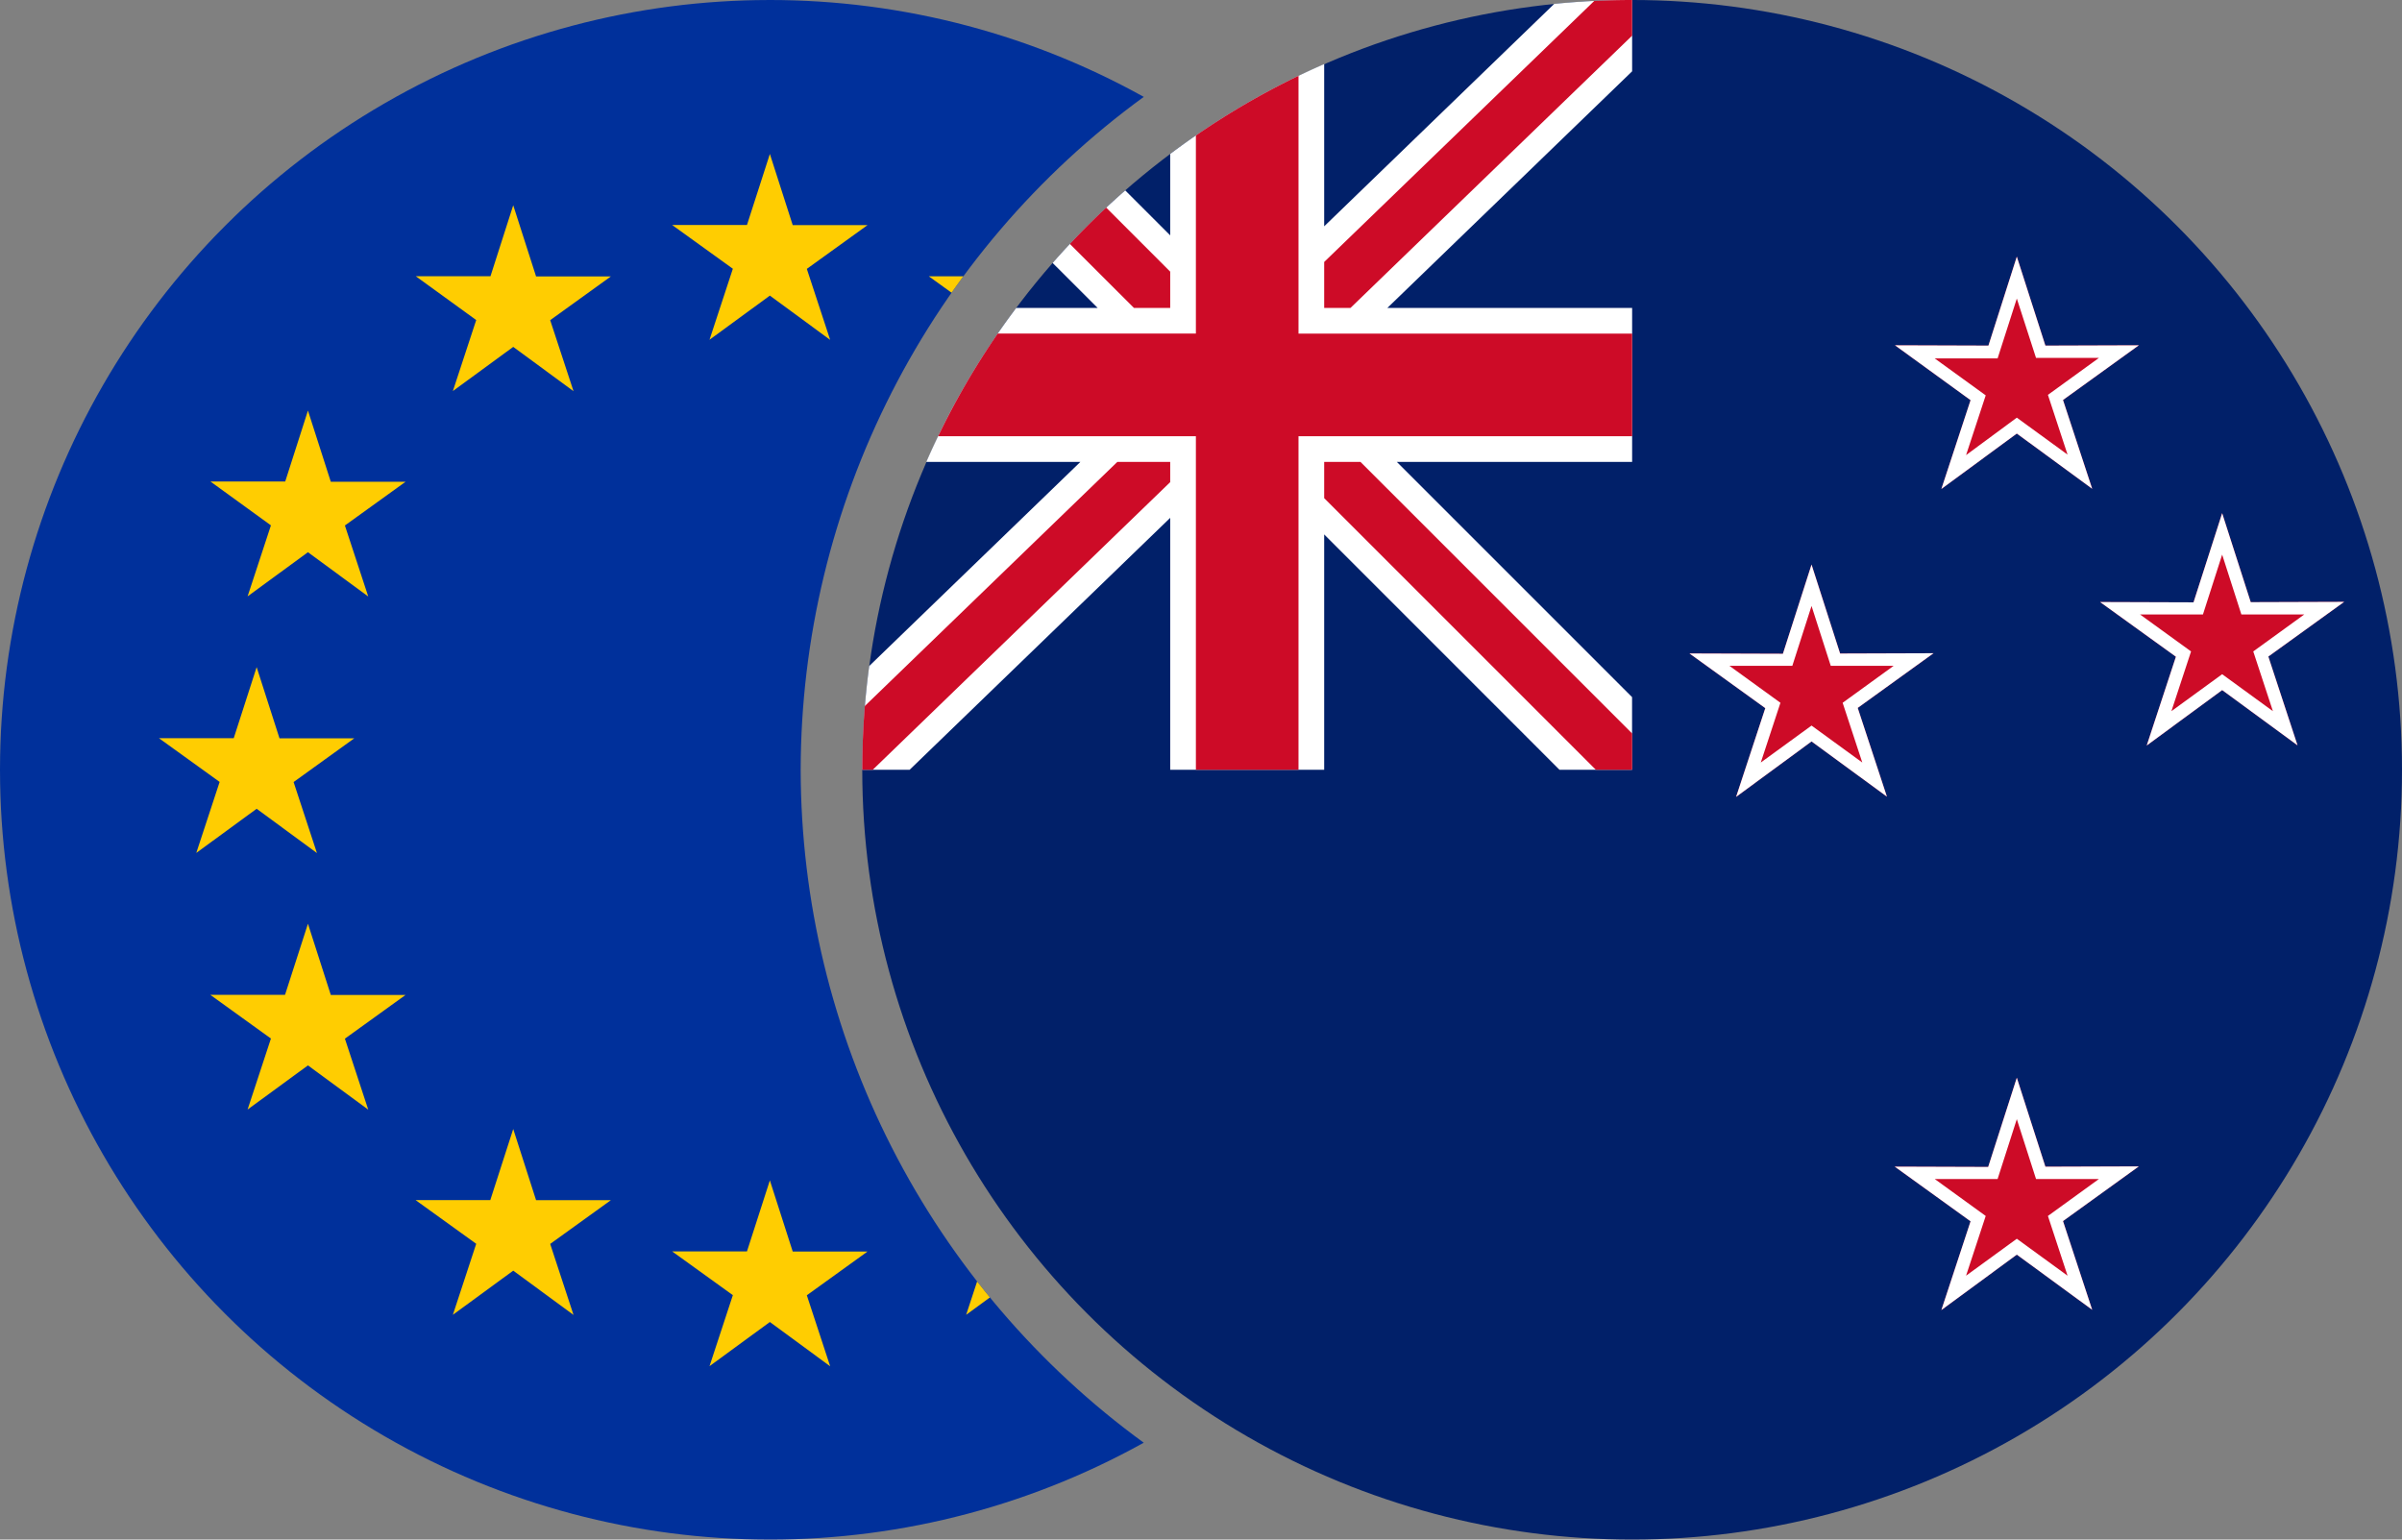 <svg xmlns="http://www.w3.org/2000/svg" xmlns:xlink="http://www.w3.org/1999/xlink" width="39" height="25" viewBox="0 0 39 25">
  <rect x="0" y="0" width="39" height="25" fill="#808080" stroke="none"/>
  <defs>
    <clipPath id="clip-path">
      <path id="Subtraction_1" data-name="Subtraction 1" d="M-1977.5,126a12.419,12.419,0,0,1-8.839-3.661A12.419,12.419,0,0,1-1990,113.5a12.419,12.419,0,0,1,3.661-8.839A12.419,12.419,0,0,1-1977.5,101a12.507,12.507,0,0,1,6.072,1.572A13.551,13.551,0,0,0-1977,113.5a13.552,13.552,0,0,0,5.573,10.929A12.506,12.506,0,0,1-1977.5,126Z" transform="translate(1990 -101)" fill="#d8d8d8"/>
    </clipPath>
    <clipPath id="clip-EURNZD">
      <rect width="39" height="25"/>
    </clipPath>
  </defs>
  <g id="EURNZD" clip-path="url(#clip-EURNZD)">
    <g id="Mask_Group_15" data-name="Mask Group 15" clip-path="url(#clip-path)">
      <g id="EUR">
        <circle id="Oval" cx="12.5" cy="12.5" r="12.5" fill="#00309b"/>
        <path id="Star-Copy-2" d="M14.683,5.3l-.98.717.379-1.153-.985-.71,1.214,0L14.683,3l.371,1.156,1.214,0-.985.71.379,1.153Z" transform="translate(-2.183 -0.5)" fill="#ffcd01" fill-rule="evenodd"/>
        <path id="Star-Copy-3" d="M14.683,25.3l-.98.717.379-1.153-.985-.71,1.214,0L14.683,23l.371,1.156,1.214,0-.985.71.379,1.153Z" transform="translate(-2.183 -3.833)" fill="#ffcd01" fill-rule="evenodd"/>
        <path id="Star-Copy-4" d="M24.683,15.3l-.98.717.379-1.153-.985-.71,1.214,0L24.683,13l.371,1.156,1.214,0-.985.71.379,1.153Z" transform="translate(-3.85 -2.167)" fill="#ffcd01" fill-rule="evenodd"/>
        <path id="Star-Copy-5" d="M4.683,15.3l-.98.717.379-1.153-.985-.71,1.214,0L4.683,13l.371,1.156,1.214,0-.985.71.379,1.153Z" transform="translate(-0.516 -2.167)" fill="#ffcd01" fill-rule="evenodd"/>
        <path id="Star-Copy-6" d="M5.683,10.3l-.98.717.379-1.153L4.1,9.152l1.214,0L5.683,8l.371,1.156,1.214,0-.985.71.379,1.153Z" transform="translate(-0.683 -1.333)" fill="#ffcd01" fill-rule="evenodd"/>
        <path id="Star-Copy-12" d="M23.683,10.3l-.98.717.379-1.153-.985-.71,1.214,0L23.683,8l.371,1.156,1.214,0-.985.71.379,1.153Z" transform="translate(-3.683 -1.333)" fill="#ffcd01" fill-rule="evenodd"/>
        <path id="Star-Copy-9" d="M5.683,20.3l-.98.717.379-1.153-.985-.71,1.214,0L5.683,18l.371,1.156,1.214,0-.985.71.379,1.153Z" transform="translate(-0.683 -3)" fill="#ffcd01" fill-rule="evenodd"/>
        <path id="Star-Copy-13" d="M23.683,20.3l-.98.717.379-1.153-.985-.71,1.214,0L23.683,18l.371,1.156,1.214,0-.985.71.379,1.153Z" transform="translate(-3.683 -3)" fill="#ffcd01" fill-rule="evenodd"/>
        <path id="Star-Copy-10" d="M9.683,24.3l-.98.717.379-1.153-.985-.71,1.214,0L9.683,22l.371,1.156,1.214,0-.985.71.379,1.153Z" transform="translate(-1.35 -3.667)" fill="#ffcd01" fill-rule="evenodd"/>
        <path id="Star-Copy-7" d="M9.683,6.3l-.98.717.379-1.153L8.1,5.152l1.214,0L9.683,4l.371,1.156,1.214,0-.985.71.379,1.153Z" transform="translate(-1.35 -0.667)" fill="#ffcd01" fill-rule="evenodd"/>
        <path id="Star-Copy-8" d="M19.683,6.3l-.98.717.379-1.153-.985-.71,1.214,0L19.683,4l.371,1.156,1.214,0-.985.71.379,1.153Z" transform="translate(-3.016 -0.667)" fill="#ffcd01" fill-rule="evenodd"/>
        <path id="Star-Copy-11" d="M19.683,24.3l-.98.717.379-1.153-.985-.71,1.214,0L19.683,22l.371,1.156,1.214,0-.985.71.379,1.153Z" transform="translate(-3.016 -3.667)" fill="#ffcd01" fill-rule="evenodd"/>
      </g>
    </g>
    <g id="NZD" transform="translate(14)">
      <circle id="Oval-2" data-name="Oval" cx="12.5" cy="12.5" r="12.5" fill="#012069"/>
      <path id="Star-Copy-6-2" data-name="Star-Copy-6" d="M22.1,7.873l-1.225.9.474-1.442L20.122,6.44l1.517.005L22.1,5l.464,1.445,1.517-.005-1.231.888.474,1.442Z" transform="translate(-3.354 -0.833)" fill="#cd0b27" fill-rule="evenodd"/>
      <path id="Star-Copy-7-2" data-name="Star-Copy-7" d="M18.1,13.873l-1.225.9.474-1.441-1.231-.888,1.517.005L18.1,11l.464,1.445,1.517-.005-1.231.888.474,1.441Z" transform="translate(-2.687 -1.833)" fill="#cd0b27" fill-rule="evenodd"/>
      <path id="Star-Copy-8-2" data-name="Star-Copy-8" d="M26.1,12.873l-1.225.9.474-1.442-1.231-.888,1.517.005L26.1,10l.464,1.445,1.517-.005-1.231.888.474,1.442Z" transform="translate(-4.02 -1.667)" fill="#cd0b27" fill-rule="evenodd"/>
      <path id="Star-Copy-9-2" data-name="Star-Copy-9" d="M22.1,23.873l-1.225.9.474-1.441-1.231-.888,1.517.005L22.1,21l.464,1.445,1.517-.005-1.231.888.474,1.441Z" transform="translate(-3.354 -3.5)" fill="#cd0b27" fill-rule="evenodd"/>
      <path id="Path" d="M12.5,0V1.158L8.526,5H12.5V7.5H8.679l3.82,3.82V12.5H11.321L7.5,8.678V12.5H5V8.409L.769,12.5H0a12.612,12.612,0,0,1,.113-1.685L3.542,7.5H1.04A12.489,12.489,0,0,1,2.5,5H3.822l-.731-.73A12.577,12.577,0,0,1,4.27,3.092l.73.73V2.5A12.489,12.489,0,0,1,7.5,1.04V3.675L11.235.063A12.64,12.64,0,0,1,12.5,0Z" fill="#fff"/>
      <path id="Shape" d="M5,7.5v.329L.17,12.5H0q0-.524.042-1.036L4.142,7.5Zm3.089,0L12.5,11.91v.59h-.589L7.5,8.089V7.5ZM7.083,1.231V5.417H12.5V7.083H7.083V12.5H5.417V7.083H1.232A12.488,12.488,0,0,1,2.2,5.416H5.417V2.2A12.487,12.487,0,0,1,7.083,1.231ZM12.5,0V.579L7.927,5H7.5V4.254L11.885.015Q12.19,0,12.5,0ZM3.961,3.371,5,4.411V5H4.411L3.371,3.961Q3.656,3.656,3.961,3.371Z" fill="#cd0b27"/>
      <path id="Star-Copy-6-3" data-name="Star-Copy-6" d="M22.1,7.873l-1.225.9.474-1.442L20.122,6.44l1.517.005L22.1,5l.464,1.445,1.517-.005-1.231.888.474,1.442Zm0-.258.824.6-.319-.97.828-.6-1.021,0L22.1,5.681l-.312.972-1.021,0,.828.6-.319.97Z" transform="translate(-3.354 -0.833)" fill="#fff"/>
      <path id="Star-Copy-7-3" data-name="Star-Copy-7" d="M18.1,13.873l-1.225.9.474-1.441-1.231-.888,1.517.005L18.1,11l.464,1.445,1.517-.005-1.231.888.474,1.441Zm0-.258.824.6-.319-.97.828-.6-1.021,0-.312-.972-.312.972-1.021,0,.828.6-.319.97Z" transform="translate(-2.687 -1.833)" fill="#fff"/>
      <path id="Star-Copy-8-3" data-name="Star-Copy-8" d="M26.1,12.873l-1.225.9.474-1.442-1.231-.888,1.517.005L26.1,10l.464,1.445,1.517-.005-1.231.888.474,1.442Zm0-.258.824.6-.319-.97.828-.6-1.021,0-.312-.972-.312.972-1.021,0,.828.6-.319.97Z" transform="translate(-4.02 -1.667)" fill="#fff"/>
      <path id="Star-Copy-9-3" data-name="Star-Copy-9" d="M22.1,23.873l-1.225.9.474-1.441-1.231-.888,1.517.005L22.1,21l.464,1.445,1.517-.005-1.231.888.474,1.441Zm0-.258.824.6-.319-.97.828-.6-1.021,0-.312-.972-.312.972-1.021,0,.828.6-.319.97Z" transform="translate(-3.354 -3.5)" fill="#fff"/>
    </g>
  </g>
</svg>
